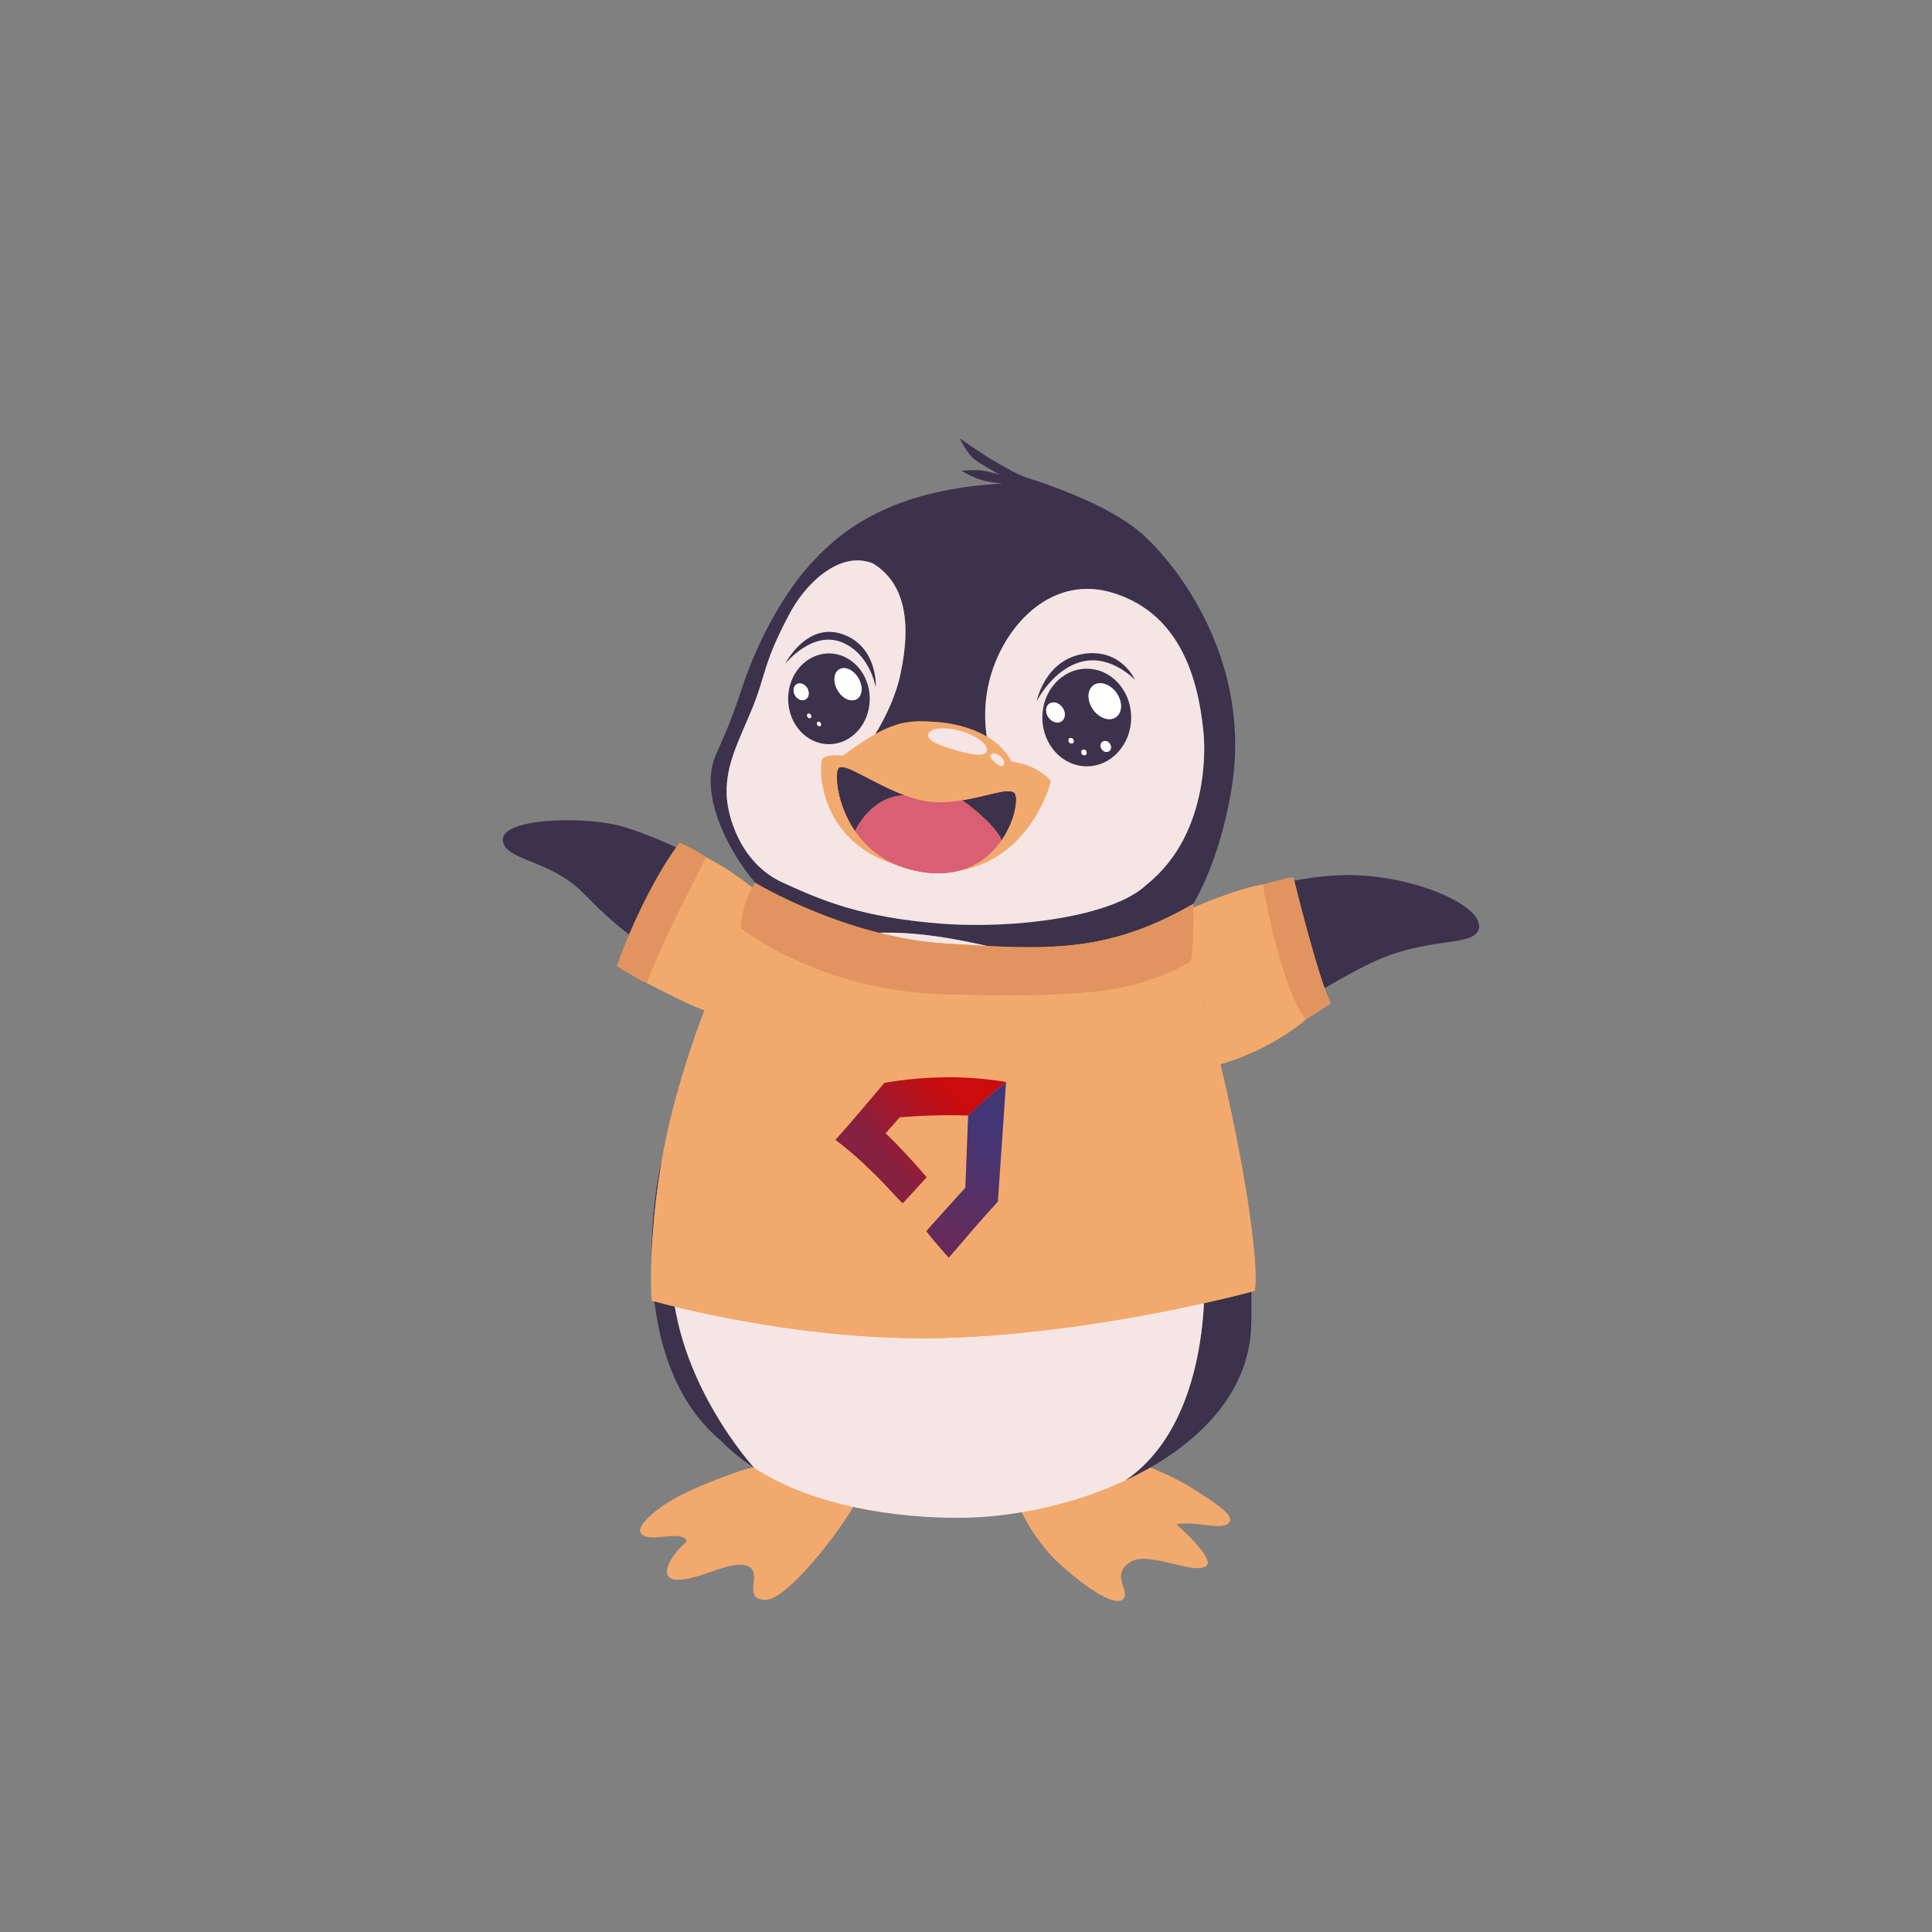 <?xml version="1.0" encoding="UTF-8"?>
<svg xmlns="http://www.w3.org/2000/svg" version="1.1" xmlns:xlink="http://www.w3.org/1999/xlink" viewBox="0 0 1080 1080">
  <rect x="0" y="0" width="1080" height="1080" fill="#808080" stroke="none"/>
  <defs>
    <style>
      .cls-1 {
        fill: url(#linear-gradient);
      }

      .cls-1, .cls-2, .cls-3, .cls-4, .cls-5, .cls-6, .cls-7, .cls-8, .cls-9, .cls-10, .cls-11, .cls-12, .cls-13 {
        stroke-width: 0px;
      }

      .cls-2 {
        fill: #e2b442;
      }

      .cls-3 {
        fill: #f2a96d;
      }

      .cls-4 {
        fill: #d96073;
      }

      .cls-5 {
        fill: #f5e5e4;
      }

      .cls-6 {
        fill: #3c324c;
      }

      .cls-7 {
        fill: url(#linear-gradient-2);
      }

      .cls-8 {
        fill: #3c324c;
      }

      .cls-9 {
        fill: #cc9637;
      }

      .cls-10 {
        fill: #3c324b;
      }

      .cls-11 {
        fill: #fff;
      }

      .cls-12 {
        fill: #f5e5e4;
      }

      .cls-13 {
        fill: #e29460;
      }
    </style>
    <linearGradient id="linear-gradient" x1="544.29" y1="601.15" x2="482.41" y2="653.44" gradientUnits="userSpaceOnUse">
      <stop offset=".19" stop-color="#cb0b0c"/>
      <stop offset=".84" stop-color="#862141"/>
    </linearGradient>
    <linearGradient id="linear-gradient-2" x1="562.31" y1="623.65" x2="524.07" y2="695.44" gradientUnits="userSpaceOnUse">
      <stop offset=".18" stop-color="#433674"/>
      <stop offset=".98" stop-color="#672b59"/>
    </linearGradient>
  </defs>
  <g id="feet">
    <path class="cls-3" d="M479.56,837.14c-2.47,8.47-37.64,56.95-51.54,57.19-10.34.19-6.02-9.59-6.44-13.53-.41-3.93-3.08-7.59-12.86-5.52-9.78,2.06-21.89,8.3-30.54,7.81-8.66-.5-6.2-9.41,2.72-18.56.94-.97,2-2,3.15-3.07-.67-1.22-1.77-1.95-3.15-2.36h-.01c-6.44-1.95-18.95,3.06-22.62-2.05-2.9-4.03,9.01-14.44,21.6-20.88,12.59-6.45,28.68-12.05,28.68-12.05,1.33-.69,25.16-10.18,48.83-3.58,8.96,1.85,24.65,8.13,22.18,16.6Z"/>
    <path class="cls-3" d="M669.92,852c7.48.77,15.45,2.62,17.52-1.53,2.07-4.14-10.76-12.14-22.83-19.65-12.07-7.5-37.1-17.16-45.57-18.38-8.47-1.23-16.71-.58-30.36,4.87-18.01,6.8-20.29,10.43-21.3,15.65-1,5.22,9.59,27.56,25.65,41.94,16.05,14.38,31.15,23.55,34.99,18.84,3.83-4.7-7.19-12.85,3.35-20.28,10.55-7.43,37.15,8.15,43.38,1.44,2.73-2.94-7.68-14.58-17.21-22.83.61-.12,4.9-.85,12.38-.07Z"/>
  </g>
  <g id="a_arm" data-name="a arm">
    <path class="cls-6" d="M445.29,517.47c-5.03-7.42-23.91-20.46-42.61-31.22-20.56-11.83-47.39-22.93-59.26-25.36-22.67-4.63-62.56-2.85-62.34,8.51.22,11.36,24.99,10.85,43.57,28.44,8.37,7.92,28.63,32.24,77.27,54.33,48.63,22.09,48.4-27.29,43.37-34.71Z"/>
  </g>
  <g id="b_arm" data-name="b arm">
    <path class="cls-6" d="M625.4,518.23c3.9-3.97,21.39-3.13,36.72-7.55,15.33-4.42,47.93-19.51,86-21.39,38.07-1.89,83.04,16.69,78.4,30.5-3.5,9.03-25.12,4.29-53.31,15.55-28.19,11.26-72.38,44.64-91.19,46.75-18.81,2.11-26.37-18.32-36.34-28.13-9.97-9.81-24.19-31.78-20.29-35.74Z"/>
  </g>
  <g id="body">
    <g>
      <path class="cls-8" d="M684.56,612.92s16.79,59.49,14.87,128.09c-1.1,39.16-31.69,68.63-70.68,86.7,34.55-23,43.33-71.16,44.41-102.26,1.09-31.1-6.11-92.61-32.18-135.09-24.46-43.76-70.37-57.71-95.43-62.94-25.05-5.24-72.81-14.28-111.46,10.07-38.64,24.35-60.43,113.02-58.65,174.59,1.55,59.4,45.1,107.29,46.21,108.51-6.62-4.3-12.76-9.21-18.23-14.81-58.25-48.47-34.54-154.48-33.48-157.09,22.6-92.54,40.77-112.54,46.66-123.68,5.89-11.14,7.03-18.18,6.85-25.25-.14-5.75-4.17-13.42-4.17-13.42,0,0-6.32-11.67,4.18-22.7,10.5-11.02,62.68-19.68,94.27-17.06,31.58,2.62,132.54,20.4,137.92,32.38,5.37,11.98,8.32,27.32,7.01,32.96s-1.04,14.54,1.31,23.61l20.59,77.39Z"/>
      <path class="cls-5" d="M640.98,590.36c26.07,42.48,33.27,103.99,32.18,135.09-1.08,31.1-9.86,79.26-44.41,102.26-29.31,13.61-63.37,20.77-93.22,20.77-33.57,0-80.03-5.91-113.88-27.89-1.11-1.22-44.66-49.11-46.21-108.51-1.78-61.57,20.01-150.24,58.65-174.59,38.65-24.35,86.41-15.31,111.46-10.07,25.06,5.23,70.97,19.18,95.43,62.94Z"/>
    </g>
  </g>
  <g id="head">
    <g>
      <path class="cls-8" d="M559.08,265.41c-.52-.28-10.86-5.82-14.54-8.75-3.73-2.96-7.93-11.36-8.05-11.62.43.29,14.21,9.82,17.11,11.4,2.95,1.62,13.96,8.52,20.71,10.68,6.76,2.15,44.69,14.14,64.1,31.3,19.41,17.17,62.46,71.51,49.75,144.22-6.3,36.56-18.92,61.38-26.36,70.35-7.43,8.98-78.48,10.59-106.83,9.77-28.35-.83-62.03-5.85-82.29-9.77s-42.97-12.34-48.69-17.69c-5.73-5.35-26.77-33.09-26.75-59.1.49-15.14,5.3-14.44,17.14-50.39,15.61-47.37,39.32-71.16,39.32-71.16,19.66-21.8,49.63-41.27,106.9-44.36,0,0-5.63-.29-11.25-1.78-5.63-1.49-11.94-5.37-11.94-5.37.06,0,7.55-.74,11.8-.09,4.12.64,9.54,2.26,9.87,2.36ZM640.73,494.72c37.66-29.74,32.15-83.67,32.15-83.67-3.93-46.23-22.33-71.65-52.49-80.13-34.55-9.4-61.11,21.23-67.79,51.66-6.68,30.44,6.68,53.45,6.68,53.45l-80.6-10.9c20.46-24.7,24.55-47.79,24.55-47.79,6.83-31.13,1.75-51.89-15.16-62.33-18.63-7.66-38.37,11.47-47.35,29.31-14.22,26.84-12.65,33.33-20.25,51.78-7.6,18.44-14.56,30.79-14.29,47.46.19,12.17,7.57,38.84,30.98,49.65,23.41,10.81,45.03,19.55,87.75,23.03,42.72,3.48,97.78-4.11,115.82-21.52Z"/>
      <path class="cls-5" d="M672.88,411.05s5.51,53.93-32.15,83.67c-18.04,17.41-73.1,25-115.82,21.52-42.72-3.48-64.34-12.22-87.75-23.03-23.41-10.81-30.79-37.48-30.98-49.65-.27-16.67,6.69-29.02,14.29-47.46,7.6-18.45,6.03-24.94,20.25-51.78,8.98-17.84,28.72-36.97,47.35-29.31,16.91,10.44,21.99,31.2,15.16,62.33,0,0-4.09,23.09-24.55,47.79l80.6,10.9s-13.36-23.01-6.68-53.45c6.68-30.43,33.24-61.06,67.79-51.66,30.16,8.48,48.56,33.9,52.49,80.13Z"/>
    </g>
  </g>
  <g id="eyes">
    <g>
      <path class="cls-6" d="M607.5,373.81c13.71,0,24.83,12.21,24.83,27.29s-11.12,27.28-24.83,27.28-24.83-12.21-24.83-27.28,11.11-27.29,24.83-27.29ZM623.83,400.86c3.62-2.54,3.75-8.59.29-13.5-3.46-4.92-9.19-6.84-12.81-4.3-3.61,2.54-3.74,8.59-.29,13.5,3.46,4.92,9.19,6.85,12.81,4.3ZM619.98,419.89c1.24-.87,1.42-2.74.4-4.19s-2.85-1.92-4.08-1.05c-1.24.87-1.41,2.75-.4,4.19,1.02,1.45,2.85,1.92,4.08,1.05ZM606.88,421.95c.66-.46.77-1.44.25-2.17-.52-.74-1.47-.96-2.13-.5s-.77,1.44-.25,2.17c.51.74,1.47.96,2.13.5ZM599.71,415.4c.63-.44.72-1.4.2-2.14-.52-.73-1.45-.98-2.08-.53-.63.44-.72,1.4-.2,2.14s1.45.98,2.08.53ZM593.45,403.16c2.16-1.52,2.36-4.94.46-7.64s-5.18-3.67-7.34-2.15c-2.15,1.51-2.36,4.93-.46,7.64,1.9,2.7,5.19,3.66,7.34,2.15Z"/>
      <path class="cls-11" d="M624.12,387.36c3.46,4.91,3.33,10.96-.29,13.5-3.62,2.55-9.35.62-12.81-4.3-3.45-4.91-3.32-10.96.29-13.5,3.62-2.54,9.35-.62,12.81,4.3Z"/>
      <path class="cls-11" d="M620.38,415.7c1.02,1.45.84,3.32-.4,4.19-1.23.87-3.06.4-4.08-1.05-1.01-1.44-.84-3.32.4-4.19,1.23-.87,3.06-.4,4.08,1.05Z"/>
      <path class="cls-11" d="M607.13,419.78c.52.73.41,1.71-.25,2.17s-1.62.24-2.13-.5c-.52-.73-.41-1.71.25-2.17s1.61-.24,2.13.5Z"/>
      <path class="cls-11" d="M599.91,413.26c.52.74.43,1.7-.2,2.14-.63.45-1.56.21-2.08-.53s-.43-1.7.2-2.14c.63-.45,1.56-.2,2.08.53Z"/>
      <path class="cls-11" d="M593.91,395.52c1.9,2.7,1.7,6.12-.46,7.64-2.15,1.51-5.44.55-7.34-2.15-1.9-2.71-1.69-6.13.46-7.64,2.16-1.52,5.44-.55,7.34,2.15Z"/>
      <path class="cls-6" d="M463.39,365.27c12.6,0,22.81,11.36,22.81,25.37s-10.21,25.37-22.81,25.37-22.82-11.36-22.82-25.37,10.22-25.37,22.82-25.37ZM478.9,390.8c3.2-1.87,3.63-7.11.95-11.7s-7.46-6.79-10.66-4.92c-3.21,1.87-3.63,7.11-.95,11.7s7.45,6.8,10.66,4.92ZM458.51,405.91c.5-.3.59-1.07.21-1.72-.38-.66-1.1-.96-1.6-.66-.51.29-.6,1.06-.22,1.72.39.65,1.11.95,1.61.66ZM453.02,401.37c.51-.29.6-1.06.22-1.72-.39-.65-1.11-.95-1.61-.66-.5.3-.59,1.07-.21,1.72.38.66,1.1.96,1.6.66ZM450.32,390.95c1.89-1.11,2.32-3.9.96-6.24-1.36-2.33-4-3.33-5.9-2.22s-2.33,3.9-.96,6.23c1.36,2.34,4,3.33,5.9,2.23Z"/>
      <path class="cls-11" d="M479.85,379.1c2.68,4.59,2.25,9.83-.95,11.7-3.21,1.88-7.98-.33-10.66-4.92s-2.26-9.83.95-11.7c3.2-1.87,7.98.33,10.66,4.92Z"/>
      <path class="cls-11" d="M458.72,404.19c.38.65.29,1.42-.21,1.72-.5.29-1.22-.01-1.61-.66-.38-.66-.29-1.43.22-1.72.5-.3,1.22,0,1.6.66Z"/>
      <path class="cls-11" d="M453.24,399.65c.38.66.29,1.43-.22,1.72-.5.3-1.22,0-1.6-.66-.38-.65-.29-1.42.21-1.72.5-.29,1.22.01,1.61.66Z"/>
      <path class="cls-11" d="M451.28,384.71c1.36,2.34.93,5.13-.96,6.24-1.9,1.1-4.54.11-5.9-2.23-1.37-2.33-.94-5.12.96-6.23s4.54-.11,5.9,2.22Z"/>
    </g>
    <path class="cls-6" d="M438.95,371.02c.2-.29,15.01-18.42,31.24-12.14,16.24,6.28,19.23,25.22,19.35,25.11s1.12-22.84-18.84-29.56-31.76,16.59-31.76,16.59Z"/>
    <path class="cls-6" d="M634.43,380s-13.22-14.13-29.42-10.2-25.33,21.83-25.49,22.16c0,0,4.65-23.66,26.99-26.56,20.54-2.66,27.91,14.6,27.91,14.6Z"/>
  </g>
  <g id="peck">
    <path class="cls-3" d="M565.49,425.7c-11.01-20.94-41.84-22.12-41.84-22.12-17.34-1.36-26.48-.47-52.41,18.84,0,0-10.05-1.21-11.75,2.24s-3.34,52.82,54.59,61.84,73.71-49.1,73.23-49.89-6.48-8.59-21.81-10.93Z"/>
    <path class="cls-12" d="M551.57,419.79c-1.02,3.54-8.66,2.1-17.67-.5-9.02-2.6-16-5.36-14.98-8.91s9.16-4.31,18.18-1.72,15.5,7.58,14.48,11.12Z"/>
    <path class="cls-12" d="M559.11,422.81c1.94,1.59,2.76,3.8,1.83,4.92s-2.58.14-4.51-1.45-3.42-3.19-2.5-4.32,3.24-.74,5.18.85Z"/>
  </g>
  <g id="mouth">
    <path class="cls-12" d="M559.11,422.81c1.94,1.59,2.76,3.8,1.83,4.92s-2.58.14-4.51-1.45-3.42-3.19-2.5-4.32,3.24-.74,5.18.85Z"/>
    <g>
      <path class="cls-10" d="M505.38,444.57c-18.75.54-27.38,19.89-27.38,19.89-10.24-15-11.25-32.02-9.23-34.86,2.71-3.79,19.05,8.45,36.61,14.97Z"/>
      <path class="cls-10" d="M567,443.38c2.2,2.2.6,14.86-7.12,26.17-3.59-8.85-21.26-22.07-22.03-22.07h0c14.43-2.26,25.98-7.27,29.15-4.1Z"/>
      <path class="cls-4" d="M537.85,447.48c.77,0,18.44,13.22,22.03,22.07-7.76,11.38-21.73,21.38-44.26,17.92-18.59-2.85-30.41-12.43-37.62-23.01,0,0,8.63-19.35,27.38-19.89,4.83,1.79,9.75,3.15,14.51,3.63,6.21.62,12.3.16,17.96-.73h0Z"/>
    </g>
    <g>
      <path class="cls-10" d="M505.38,444.57c-18.75.54-27.38,19.89-27.38,19.89-10.24-15-11.25-32.02-9.23-34.86,2.71-3.79,19.05,8.45,36.61,14.97Z"/>
      <path class="cls-10" d="M567,443.38c2.2,2.2.6,14.86-7.12,26.17-3.59-8.85-21.26-22.07-22.03-22.07h0c14.43-2.26,25.98-7.27,29.15-4.1Z"/>
      <path class="cls-4" d="M537.85,447.48c.77,0,18.44,13.22,22.03,22.07-7.76,11.38-21.73,21.38-44.26,17.92-18.59-2.85-30.41-12.43-37.62-23.01,0,0,8.63-19.35,27.38-19.89,4.83,1.79,9.75,3.15,14.51,3.63,6.21.62,12.3.16,17.96-.73h0Z"/>
    </g>
  </g>
  <g id="Layer_11" data-name="Layer 11">
    <g>
      <path class="cls-9" d="M744.03,560.84l-14.06,9.12c-14.01-17.52-24.03-75.48-24.03-75.48.83-.32,12.95-3.6,17.07-4.15,0,0,14.07,57.81,21.02,70.51Z"/>
      <path class="cls-2" d="M705.94,494.48s10.02,57.96,24.03,75.48c-12.25,10.07-28.72,19.4-47.77,24.93-6.9-28.43-14.07-51.19-18.66-54.89l-.53-1c.83-.44,1.65-.88,2.48-1.34,1.69-6.32,1.67-24.06,1.61-30.24h.02s21.91-9.94,38.82-12.94Z"/>
      <path class="cls-2" d="M682.2,594.89c11.36,46.84,22,109.02,19.21,126.65-2.07.83-88.15,23.69-172.03,26.35s-165.11-20.87-165.11-20.87c-.19-1.65-2.68-49.64,11.4-105.06,5.59-22,12.09-41.39,18.14-57.24,10.98-28.76,20.49-45.87,20.49-45.87,0,0,43.51,35.4,114.38,37.09,69.14,1.64,101.57.36,134.33-16.94l.53,1c4.59,3.7,11.76,26.46,18.66,54.89Z"/>
      <path class="cls-9" d="M667.1,507.42c.06,6.18.08,23.92-1.61,30.24-.83.46-1.65.9-2.48,1.34-32.76,17.3-65.19,18.58-134.33,16.94-70.87-1.69-114.38-37.09-114.38-37.09-.24-6.42,2.48-16.18,6.21-22.7.55-.97,1.13-1.87,1.72-2.67.04.26,51.12,30.64,106.45,33.99,55.34,3.36,89.26,6.09,138.39-22.2,0,0,.02.8.03,2.15Z"/>
      <path class="cls-2" d="M420.51,496.15c-3.73,6.52-6.45,16.28-6.21,22.7,0,0-9.51,17.11-20.49,45.87-9.71-3.39-21.87-10.15-32.1-15.15,5.87-18.61,32.94-70.35,32.94-70.35,9.98,5.18,17.69,10.62,25.86,16.93Z"/>
      <path class="cls-9" d="M379.86,471.18c3.66,1.22,12.33,5.98,14.79,8.04,0,0-27.07,51.74-32.94,70.35-3.08-1.08-14.08-7.7-16.86-9.57,8.78-24.75,22.62-52.52,35.01-68.82Z"/>
    </g>
  </g>
  <g id="Layer_13" data-name="Layer 13">
    <g>
      <path class="cls-13" d="M667.1,507.42c.06,6.18.08,23.92-1.61,30.24-.83.46-1.65.9-2.48,1.34-32.76,17.3-65.19,18.58-134.33,16.94-70.87-1.69-114.38-37.09-114.38-37.09-.24-6.42,2.48-16.18,6.21-22.7.55-.97,1.13-1.87,1.72-2.67.04.26,51.12,30.64,106.45,33.99,55.34,3.36,89.26,6.09,138.39-22.2,0,0,.02.8.03,2.15Z"/>
      <path class="cls-13" d="M744.03,560.84l-14.06,9.12c-14.01-17.52-24.03-75.48-24.03-75.48.83-.32,12.95-3.6,17.07-4.15,0,0,14.07,57.81,21.02,70.51Z"/>
      <path class="cls-13" d="M379.86,471.18c3.66,1.22,12.33,5.98,14.79,8.04,0,0-27.07,51.74-32.94,70.35-3.08-1.08-14.08-7.7-16.86-9.57,8.78-24.75,22.62-52.52,35.01-68.82Z"/>
      <path class="cls-3" d="M705.94,494.48s10.02,57.96,24.03,75.48c-12.25,10.07-28.72,19.4-47.77,24.93-6.9-28.43-14.07-51.19-18.66-54.89l-.53-1c.83-.44,1.65-.88,2.48-1.34,1.69-6.32,1.67-24.06,1.61-30.24h.02s21.91-9.94,38.82-12.94Z"/>
      <path class="cls-3" d="M420.51,496.15c-3.73,6.52-6.45,16.28-6.21,22.7,0,0-9.51,17.11-20.49,45.87-9.71-3.39-21.87-10.15-32.1-15.15,5.87-18.61,32.94-70.35,32.94-70.35,9.98,5.18,17.69,10.62,25.86,16.93Z"/>
      <path class="cls-3" d="M682.2,594.89c11.36,46.84,22,109.02,19.21,126.65-2.07.83-88.15,23.69-172.03,26.35s-165.11-20.87-165.11-20.87c-.19-1.65-2.68-49.64,11.4-105.06,5.59-22,12.09-41.39,18.14-57.24,10.98-28.76,20.49-45.87,20.49-45.87,0,0,43.51,35.4,114.38,37.09,69.14,1.64,101.57.36,134.33-16.94l.53,1c4.59,3.7,11.76,26.46,18.66,54.89Z"/>
    </g>
  </g>
  <g id="logov">
    <g>
      <path class="cls-1" d="M562.41,604.84c-22.32-3.73-45.3-3.43-68.02.49-9.6,11.31-18.77,22.32-27.42,31.9-.01-.19,9.71,7.14,19.04,16.32,9.4,8.87,18.4,19.59,18.72,19.02.59-.57,13.23-14.38,13.3-14.48-7.4-8.63-15.07-17.04-22.99-24.58,2.6-2.92,5.24-5.9,7.91-8.9,12.76-1.09,25.57-1.45,38.25-1.01,6.92-6.77,14-13.17,21.2-18.75Z"/>
      <path class="cls-7" d="M541.2,623.59c6.92-6.77,14-13.17,21.2-18.75-1.53,22.28-3.06,44.58-4.58,66.89-9.45,10.19-18.62,21.06-27.44,31.36.09.12-12.91-14.42-12.45-15.08.35-.37,21.52-24.01,21.7-24.05.52-13.45,1.04-26.9,1.57-40.35Z"/>
    </g>
  </g>
</svg>